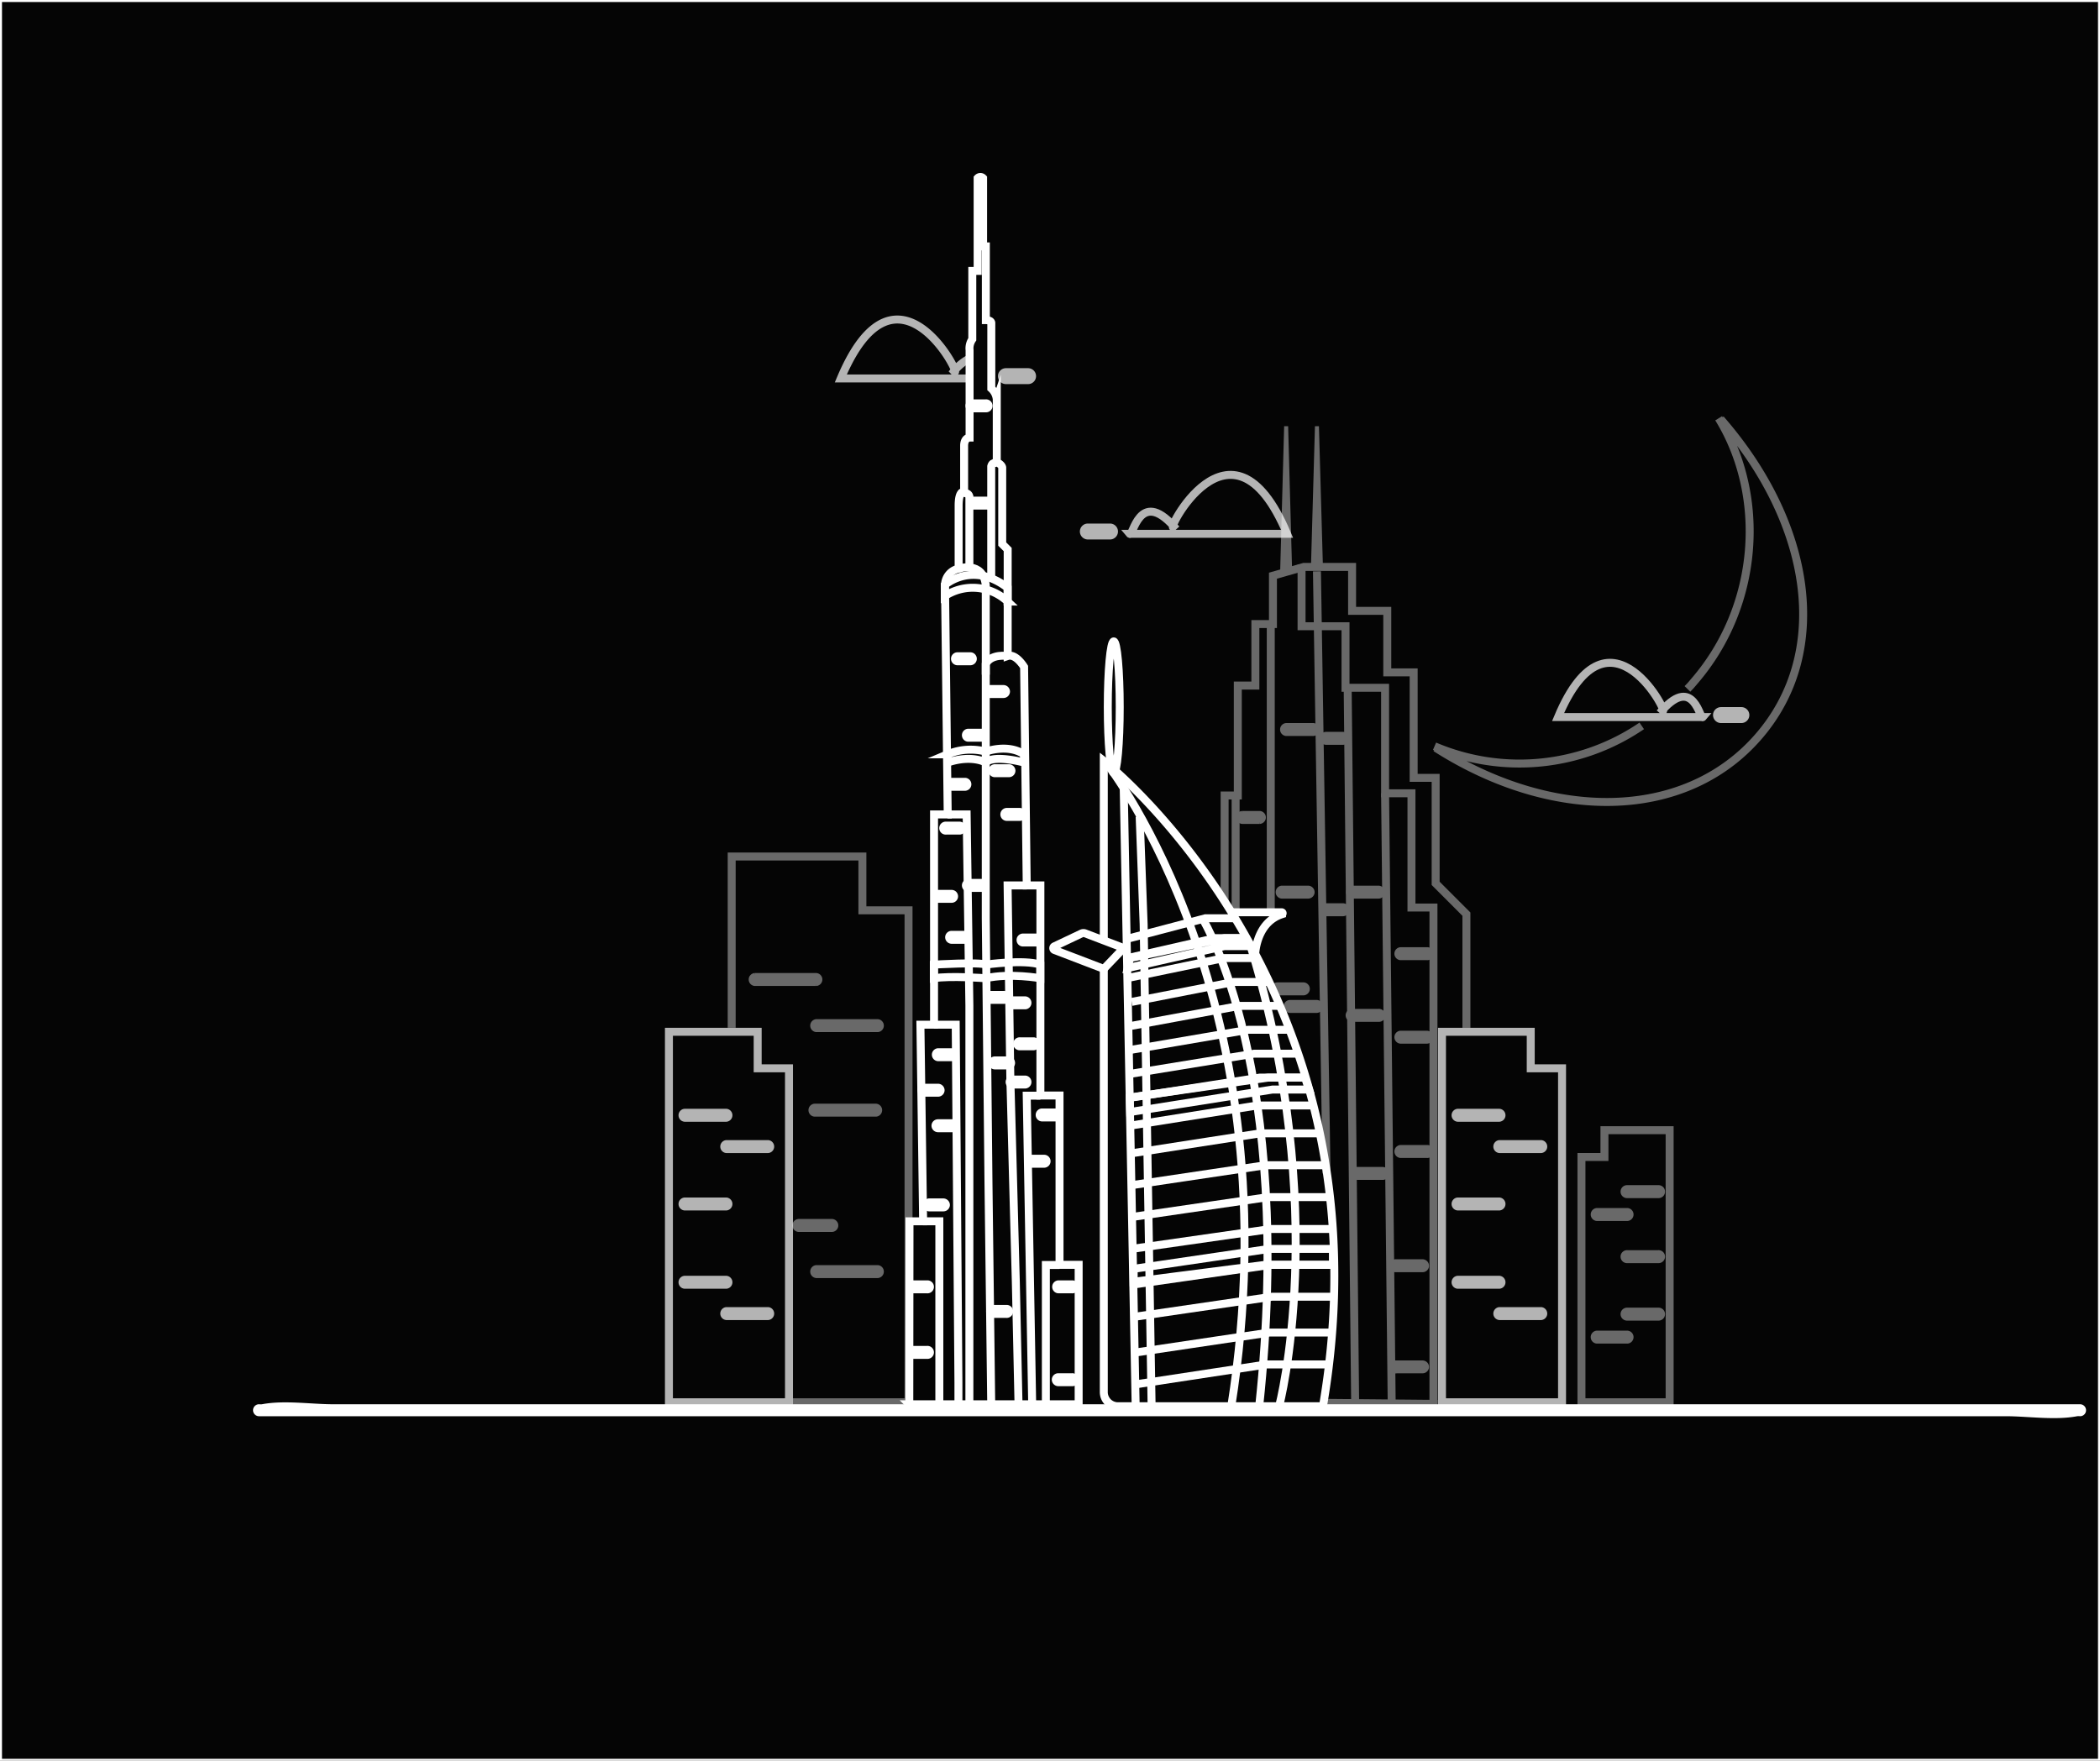<svg width="527" height="442" xmlns="http://www.w3.org/2000/svg">
 <defs>
  <style>.cls-1{fill:#050505;}.cls-2{fill:#fff;}.cls-3,.cls-5{fill:none;stroke:#fff;stroke-miterlimit:10;stroke-width:2px;}.cls-3,.cls-6{opacity:0.4;}.cls-4{opacity:0.7;}</style>
 </defs>
 <title>Dubai</title>
 <g>
  <title>background</title>
  <rect fill="#ffffff" id="canvas_background" height="444" width="529" y="-1" x="-1"/>
 </g>
 <g>
  <title>Layer 1</title>
  <g id="Layer_2">
   <g id="burj_arab_1">
    <rect stroke="#ffffff" fill="#ffffff" id="svg_1" height="442" width="527" class="cls-1"/>
    <path stroke="#ffffff" fill="#ffffff" id="svg_2" d="m65,355l438.34,0c5.58,0 12.37,1.07 17.88,0a4.07,4.07 0 0 1 0.78,0a1,1 0 0 0 0,-2l-438.34,0c-5.58,0 -12.37,-1.07 -17.88,0a4.07,4.07 0 0 1 -0.78,0a1,1 0 0 0 0,2z" class="cls-2"/>
    <path stroke="#ffffff" fill="#ffffff" d="m412,182.21a54.47,54.47 0 0 1 -52,5.11m71.3,-82.32c12,19.53 10.25,47.08 -6.1,66c-0.85,1 -0.82,1 -1.73,1.93m-63.17,14.79c29.06,18.55 62.43,18.59 81,-2.83s13.15,-53.74 -9.51,-79.69" class="cls-3" id="Moon"/>
    <g class="cls-4" id="clouds">
     <path stroke="#ffffff" fill="#ffffff" id="svg_3" d="m391,180l36.35,0c-0.77,0.92 -2.19,-10.63 -10.23,-1.7c2.57,2.7 -13.12,-29.3 -26.12,1.7z" class="cls-5"/>
     <path stroke="#ffffff" fill="#ffffff" id="svg_4" d="m431.89,181l5.11,0a1.5,1.5 0 0 0 0,-3l-5.11,0a1.5,1.5 0 0 0 0,3z" class="cls-2"/>
    </g>
    <g class="cls-6" id="Building_3">
     <polygon stroke="#ffffff" fill="#ffffff" id="svg_5" points="419 352 396.87 352 396.87 290.43 402.64 290.43 402.64 283.7 419 283.7 419 352" class="cls-5"/>
     <path stroke="#ffffff" fill="#ffffff" id="svg_6" d="m416.11,298l-7.69,0a1.13,1.13 0 1 0 0,2.25l7.69,0a1.13,1.13 0 1 0 0,-2.25z" class="cls-2"/>
     <path stroke="#ffffff" fill="#ffffff" id="svg_7" d="m408.42,303.74l-7.7,0a1.13,1.13 0 0 0 0,2.25l7.7,0a1.13,1.13 0 0 0 0,-2.25z" class="cls-2"/>
     <path stroke="#ffffff" fill="#ffffff" id="svg_8" d="m416.11,328.75l-7.69,0a1.13,1.13 0 1 0 0,2.25l7.69,0a1.13,1.13 0 1 0 0,-2.25z" class="cls-2"/>
     <path stroke="#ffffff" fill="#ffffff" id="svg_9" d="m408.42,334.52l-7.7,0a1.13,1.13 0 0 0 0,2.25l7.7,0a1.13,1.13 0 0 0 0,-2.25z" class="cls-2"/>
     <path stroke="#ffffff" fill="#ffffff" id="svg_10" d="m416.11,314.32l-7.69,0a1.13,1.13 0 1 0 0,2.25l7.69,0a1.13,1.13 0 1 0 0,-2.25z" class="cls-2"/>
    </g>
    <g class="cls-6" id="Building_3-2">
     <polyline stroke="#ffffff" fill="#ffffff" id="svg_11" points="198.98 352 228 352 228 228.51 216.42 228.51 216.42 215 183.62 215 183.62 257.99" class="cls-5"/>
     <path stroke="#ffffff" fill="#ffffff" id="svg_12" d="m189.41,247l15.44,0a1.13,1.13 0 0 0 0,-2.25l-15.44,0a1.13,1.13 0 0 0 0,2.25z" class="cls-2"/>
     <path stroke="#ffffff" fill="#ffffff" id="svg_13" d="m204.85,258.58l15.43,0a1.13,1.13 0 0 0 0,-2.25l-15.43,0a1.13,1.13 0 0 0 0,2.25z" class="cls-2"/>
     <path stroke="#ffffff" fill="#ffffff" id="svg_14" d="m200.38,308.74l8.47,0a1.13,1.13 0 0 0 0,-2.25l-8.47,0a1.13,1.13 0 0 0 0,2.25z" class="cls-2"/>
     <path stroke="#ffffff" fill="#ffffff" id="svg_15" d="m204.85,320.32l15.43,0a1.13,1.13 0 0 0 0,-2.25l-15.43,0a1.13,1.13 0 0 0 0,2.25z" class="cls-2"/>
     <path stroke="#ffffff" fill="#ffffff" id="svg_16" d="m204.41,279.8l15.44,0a1.13,1.13 0 0 0 0,-2.25l-15.44,0a1.13,1.13 0 0 0 0,2.25z" class="cls-2"/>
    </g>
    <g class="cls-4" id="Building_3-3">
     <polygon stroke="#ffffff" fill="#ffffff" id="svg_17" points="361.87 352 392 352 392 268.17 384.14 268.17 384.14 259 361.87 259 361.87 352" class="cls-5"/>
     <path stroke="#ffffff" fill="#ffffff" id="svg_18" d="m365.8,281.08l10.48,0a1.13,1.13 0 0 0 0,-2.25l-10.48,0a1.13,1.13 0 0 0 0,2.25z" class="cls-2"/>
     <path stroke="#ffffff" fill="#ffffff" id="svg_19" d="m376.28,288.94l10.48,0a1.13,1.13 0 0 0 0,-2.25l-10.48,0a1.13,1.13 0 0 0 0,2.25z" class="cls-2"/>
     <path stroke="#ffffff" fill="#ffffff" id="svg_20" d="m365.8,323l10.48,0a1.13,1.13 0 0 0 0,-2.25l-10.48,0a1.13,1.13 0 0 0 0,2.25z" class="cls-2"/>
     <path stroke="#ffffff" fill="#ffffff" id="svg_21" d="m376.28,330.86l10.48,0a1.13,1.13 0 0 0 0,-2.25l-10.48,0a1.13,1.13 0 0 0 0,2.25z" class="cls-2"/>
     <path stroke="#ffffff" fill="#ffffff" id="svg_22" d="m365.8,303.35l10.48,0a1.13,1.13 0 0 0 0,-2.25l-10.48,0a1.13,1.13 0 0 0 0,2.25z" class="cls-2"/>
    </g>
    <g class="cls-6" id="building_4">
     <polygon stroke="#ffffff" fill="#ffffff" id="svg_23" points="329.49 142.31 330.49 107 331.49 142.31 329.49 142.31" class="cls-2"/>
     <polygon stroke="#ffffff" fill="#ffffff" id="svg_24" points="321.76 143.41 322.76 107 323.76 143.41 321.76 143.41" class="cls-2"/>
     <polyline stroke="#ffffff" fill="#ffffff" id="svg_25" points="368 258 368 229.47 360.28 221.74 360.28 195.26 354.76 195.26 354.76 168.78 348.14 168.78 348.14 153.34 339.31 153.34 339.31 142.31 327.18 142.31 319.45 144.51 319.45 156.65 315.04 156.65 315.04 172.09 310.63 172.09 310.63 199.68 307.32 199.68 307.32 226.26" class="cls-5"/>
     <line stroke="#ffffff" fill="#ffffff" id="svg_26" y2="352.41" x2="360.75" y1="352.14" x1="332.14" class="cls-5"/>
     <line stroke="#ffffff" fill="#ffffff" id="svg_27" y2="294.56" x2="332.9" y1="143.41" x1="330.49" class="cls-5"/>
     <polyline stroke="#ffffff" fill="#ffffff" id="svg_28" points="326.63 141.75 326.63 157.2 337.66 157.2 337.66 172.65 347.59 172.65 347.59 199.13 354.21 199.13 354.21 227.81 359.73 227.81 359.73 352.67" class="cls-5"/>
     <line stroke="#ffffff" fill="#ffffff" id="svg_29" y2="229.67" x2="318.9" y1="156.1" x1="318.9" class="cls-5"/>
     <line stroke="#ffffff" fill="#ffffff" id="svg_30" y2="351.51" x2="340.07" y1="173.2" x1="338.21" class="cls-5"/>
     <line stroke="#ffffff" fill="#ffffff" id="svg_31" y2="351.51" x2="349.24" y1="199.13" x1="347.59" class="cls-5"/>
     <line stroke="#ffffff" fill="#ffffff" id="svg_32" y2="229.67" x2="310.08" y1="199.13" x1="310.08" class="cls-5"/>
     <path stroke="#ffffff" fill="#ffffff" id="svg_33" d="m340.42,295.68l6.58,0a1.12,1.12 0 0 0 1.12,-1.12a1.14,1.14 0 0 0 -1.12,-1.13l-6.62,0a1.13,1.13 0 1 0 0,2.25l0.04,0z" class="cls-2"/>
     <path stroke="#ffffff" fill="#ffffff" id="svg_34" d="m339.31,256l6.62,0a1.13,1.13 0 1 0 0,-2.25l-6.62,0a1.13,1.13 0 0 0 -1.12,1.12a1.15,1.15 0 0 0 1.12,1.13z" class="cls-2"/>
     <path stroke="#ffffff" fill="#ffffff" id="svg_35" d="m323.87,253.76l6.62,0a1.13,1.13 0 0 0 0,-2.25l-6.62,0a1.13,1.13 0 1 0 0,2.25z" class="cls-2"/>
     <path stroke="#ffffff" fill="#ffffff" id="svg_36" d="m351.45,240.52l6.62,0a1.13,1.13 0 1 0 0,-2.25l-6.62,0a1.13,1.13 0 0 0 0,2.25z" class="cls-2"/>
     <path stroke="#ffffff" fill="#ffffff" id="svg_37" d="m351.45,290.17l6.62,0a1.13,1.13 0 1 0 0,-2.25l-6.62,0a1.13,1.13 0 0 0 0,2.25z" class="cls-2"/>
     <path stroke="#ffffff" fill="#ffffff" id="svg_38" d="m350.35,318.85l6.65,0a1.12,1.12 0 0 0 1.12,-1.12a1.15,1.15 0 0 0 -1.12,-1.13l-6.62,0a1.13,1.13 0 1 0 0,2.25l-0.03,0z" class="cls-2"/>
     <path stroke="#ffffff" fill="#ffffff" id="svg_39" d="m350.35,344.23l6.65,0a1.13,1.13 0 0 0 1.12,-1.13a1.14,1.14 0 0 0 -1.12,-1.1l-6.62,0a1.13,1.13 0 1 0 0,2.25l-0.03,-0.02z" class="cls-2"/>
     <path stroke="#ffffff" fill="#ffffff" id="svg_40" d="m351.45,261.48l6.62,0a1.14,1.14 0 0 0 1.13,-1.12a1.16,1.16 0 0 0 -1.13,-1.13l-6.62,0a1.13,1.13 0 0 0 0,2.25z" class="cls-2"/>
     <path stroke="#ffffff" fill="#ffffff" id="svg_41" d="m320.56,249.35l6.62,0a1.13,1.13 0 0 0 0,-2.25l-6.62,0a1.14,1.14 0 0 0 -1.13,1.12a1.16,1.16 0 0 0 1.13,1.13z" class="cls-2"/>
     <path stroke="#ffffff" fill="#ffffff" id="svg_42" d="m321.66,225.07l6.62,0a1.14,1.14 0 0 0 1.13,-1.12a1.16,1.16 0 0 0 -1.13,-1.13l-6.62,0a1.13,1.13 0 0 0 0,2.25z" class="cls-2"/>
     <path stroke="#ffffff" fill="#ffffff" id="svg_43" d="m311.73,206.32l4.42,0a1.13,1.13 0 0 0 0,-2.25l-4.42,0a1.13,1.13 0 0 0 0,2.25z" class="cls-2"/>
     <path stroke="#ffffff" fill="#ffffff" id="svg_44" d="m332.69,229.49l4.42,0a1.13,1.13 0 0 0 0,-2.25l-4.42,0a1.13,1.13 0 0 0 -1.12,1.12a1.15,1.15 0 0 0 1.12,1.13z" class="cls-2"/>
     <path stroke="#ffffff" fill="#ffffff" id="svg_45" d="m332.69,186.46l4.42,0a1.13,1.13 0 0 0 0,-2.25l-4.42,0a1.13,1.13 0 0 0 0,2.25z" class="cls-2"/>
     <path stroke="#ffffff" fill="#ffffff" id="svg_46" d="m322.76,184.25l6.62,0a1.13,1.13 0 1 0 0,-2.25l-6.62,0a1.13,1.13 0 0 0 0,2.25z" class="cls-2"/>
     <path stroke="#ffffff" fill="#ffffff" id="svg_47" d="m339.31,225.07l6.62,0a1.13,1.13 0 0 0 1.13,-1.12a1.16,1.16 0 0 0 -1.13,-1.13l-6.62,0a1.13,1.13 0 0 0 0,2.25z" class="cls-2"/>
    </g>
    <g id="Building_1">
     <path stroke="#ffffff" fill="#ffffff" id="svg_48" d="m277,236.07l0,-45.07s73,57.12 55,162l-51.45,0a3.55,3.55 0 0 1 -3.55,-3.55l0,-106.24" class="cls-5"/>
     <path stroke="#ffffff" fill="#ffffff" id="svg_49" d="m278,192s47,60 31,161" class="cls-5"/>
     <ellipse stroke="#ffffff" fill="#ffffff" id="svg_50" ry="16.5" rx="1.5" cy="177.5" cx="279.5" class="cls-5"/>
     <path stroke="#ffffff" fill="#ffffff" id="svg_51" d="m264.67,238.49l12.33,4.72l5,-5.23l-9.63,-3.67a1.18,1.18 0 0 0 -0.94,0l-6.79,3.22a0.51,0.51 0 0 0 0.03,0.96z" class="cls-5"/>
     <path stroke="#ffffff" fill="#ffffff" id="svg_52" d="m315,239.28c0.18,-2.06 1.18,-8 6.73,-9.8a0.25,0.25 0 0 0 -0.08,-0.48l-12.81,0" class="cls-5"/>
     <line stroke="#ffffff" fill="#ffffff" id="svg_53" y2="353" x2="285" y1="198" x1="282" class="cls-5"/>
     <polyline stroke="#ffffff" fill="#ffffff" id="svg_54" points="286 205 287 232 289 353" class="cls-5"/>
     <polyline stroke="#ffffff" fill="#ffffff" id="svg_55" points="283.5 235.5 302.5 230.5 309.5 230.5" class="cls-5"/>
     <polyline stroke="#ffffff" fill="#ffffff" id="svg_56" points="283 240.5 304.92 235.5 313 235.5" class="cls-5"/>
     <polyline stroke="#ffffff" fill="#ffffff" id="svg_57" points="283 245.5 307.12 240.5 316 240.5" class="cls-5"/>
     <polyline stroke="#ffffff" fill="#ffffff" id="svg_58" points="284 251.5 309.58 246.5 319 246.5" class="cls-5"/>
     <polyline stroke="#ffffff" fill="#ffffff" id="svg_59" points="284 257.5 311.04 252.5 321 252.5" class="cls-5"/>
     <polyline stroke="#ffffff" fill="#ffffff" id="svg_60" points="284 263.5 313.23 258.5 324 258.5" class="cls-5"/>
     <polyline stroke="#ffffff" fill="#ffffff" id="svg_61" points="284 269.5 314.69 264.5 326 264.5" class="cls-5"/>
     <polyline stroke="#ffffff" fill="#ffffff" id="svg_62" points="284 275.5 316.15 270.5 328 270.5" class="cls-5"/>
     <polyline stroke="#ffffff" fill="#ffffff" id="svg_63" points="284 282.5 315.5 277.5 330 277.5" class="cls-5"/>
     <polyline stroke="#ffffff" fill="#ffffff" id="svg_64" points="284 289.5 316.19 284.5 331 284.5" class="cls-5"/>
     <polyline stroke="#ffffff" fill="#ffffff" id="svg_65" points="284 297.5 317.55 292.5 333 292.5" class="cls-5"/>
     <polyline stroke="#ffffff" fill="#ffffff" id="svg_66" points="284 305.5 318.24 300.5 334 300.5" class="cls-5"/>
     <polyline stroke="#ffffff" fill="#ffffff" id="svg_67" points="284 313.5 318.92 308.5 335 308.5" class="cls-5"/>
     <polyline stroke="#ffffff" fill="#ffffff" id="svg_68" points="284 322.5 318.92 317.5 335 317.5" class="cls-5"/>
     <polyline stroke="#ffffff" fill="#ffffff" id="svg_69" points="285 330.5 319.24 325.5 335 325.5" class="cls-5"/>
     <polyline stroke="#ffffff" fill="#ffffff" id="svg_70" points="285 339.5 318.55 334.5 334 334.5" class="cls-5"/>
     <polyline stroke="#ffffff" fill="#ffffff" id="svg_71" points="285 347.5 317.87 342.5 333 342.5" class="cls-5"/>
     <polygon stroke="#ffffff" fill="#ffffff" id="svg_72" points="284.5 318.5 318.5 313.5 334.5 313.5 334.5 317.5 317.5 317.5 284.5 321.75 284.5 318.5" class="cls-5"/>
     <polygon stroke="#ffffff" fill="#ffffff" id="svg_73" points="283.5 275.5 318.23 270.5 327.5 270.5 328.5 273.5 319.32 273.5 283.62 279.13 283.5 275.5" class="cls-5"/>
     <polygon stroke="#ffffff" fill="#ffffff" id="svg_74" points="283.56 240.5 307.24 235.5 312.5 235.5 314 237.5 307.24 237.5 283 243 283.56 240.5" class="cls-5"/>
     <path stroke="#ffffff" fill="#ffffff" id="svg_75" d="m321,353s13,-49 -7,-115" class="cls-5"/>
     <path stroke="#ffffff" fill="#ffffff" id="svg_76" d="m302,231s23,37.69 14,122" class="cls-5"/>
    </g>
    <g id="Building_2">
     <path stroke="#ffffff" fill="#ffffff" id="svg_77" d="m228.19,352.5l42.5,0l0,-35l-4.8,0l0,-42.5l-4.8,0l0,-52.74l-3.43,0l-0.66,-54.84s-2.06,-3.43 -4.12,-2.74l0,-26.74l-1.37,-1.37l0,-19.19s0,-0.69 -1.37,-1.37l0,-15.77a4.24,4.24 0 0 0 -1.37,-2.74l0,-16.45s0,-0.69 -1.37,-0.69l0,-18.51l-0.69,0l0,-17.13a0.94,0.94 0 0 0 -1.37,0l0,23.28l-1.34,0l0,17.16a4,4 0 0 0 -0.68,2.74l0,21.94s-1.37,0 -1.37,2.06l0,11.65s-1.38,-0.69 -1.38,3.43l0,15.76a4.29,4.29 0 0 0 -3.42,4.11l0.68,57.59l-3.43,0l0,52.78l-3.42,0l0.68,49.35l-3.42,0l-0.05,45.93z" class="cls-5"/>
     <path stroke="#ffffff" fill="#ffffff" id="svg_78" d="m237.1,146.85s6.85,-6.16 15.76,0.69l0,3.46a12.81,12.81 0 0 0 -15.76,-1.37l0,-2.78z" class="cls-5"/>
     <path stroke="#ffffff" fill="#ffffff" id="svg_79" d="m237.78,189.35a15,15 0 0 1 9.6,-0.68s5.48,-2.06 9.6,0.68l0,2.06s-7.54,-2.06 -9.6,0c0,0 -3.43,-2.06 -9.6,0l0,-2.06z" class="cls-5"/>
     <path stroke="#ffffff" fill="#ffffff" id="svg_80" d="m234.35,242.14s11.66,-0.69 13,0c0,0 9.6,-1.37 13.71,0l0,3.42s-7.54,-1.37 -13.71,0c0,0 -8.91,-0.68 -13,0l0,-3.42z" class="cls-5"/>
     <polyline stroke="#ffffff" fill="#ffffff" id="svg_81" points="234.35 257.22 239.84 257.22 240.52 347.02 240.52 352.5" class="cls-5"/>
     <polyline stroke="#ffffff" fill="#ffffff" id="svg_82" points="231.61 306.57 235.73 306.57 235.73 352.5" class="cls-5"/>
     <polyline stroke="#ffffff" fill="#ffffff" id="svg_83" points="265.89 317.54 262.46 317.54 262.46 352.5" class="cls-5"/>
     <polyline stroke="#ffffff" fill="#ffffff" id="svg_84" points="261.09 275.04 257.66 275.04 259.03 352.5" class="cls-5"/>
     <polyline stroke="#ffffff" fill="#ffffff" id="svg_85" points="257.66 222.26 252.86 222.26 253.55 270.93 254.92 321.65 255.6 352.5" class="cls-5"/>
     <polyline stroke="#ffffff" fill="#ffffff" id="svg_86" points="237.78 204.44 242.58 204.44 243.27 252.42 243.27 305.2 243.27 352.5" class="cls-5"/>
     <path stroke="#ffffff" fill="#ffffff" id="svg_87" d="m252.86,164.68s-4.11,-0.69 -5.48,2l0,63.75l0.68,66.5l0.69,55.52" class="cls-5"/>
     <path stroke="#ffffff" fill="#ffffff" id="svg_88" d="m240.52,142.74s6.17,-2.05 6.86,4.11l0,22.51" class="cls-5"/>
     <path stroke="#ffffff" fill="#ffffff" id="svg_89" d="m233.33,303.58l3.42,0a1.13,1.13 0 0 0 1.13,-1.12a1.16,1.16 0 0 0 -1.13,-1.13l-3.42,0a1.13,1.13 0 1 0 0,2.25z" class="cls-2"/>
     <path stroke="#ffffff" fill="#ffffff" id="svg_90" d="m235.38,283.71l3.43,0a1.13,1.13 0 1 0 0,-2.25l-3.43,0a1.12,1.12 0 0 0 -1.12,1.12a1.15,1.15 0 0 0 1.12,1.13z" class="cls-2"/>
     <path stroke="#ffffff" fill="#ffffff" id="svg_91" d="m232,274.79l3.42,0a1.13,1.13 0 0 0 1.13,-1.12a1.16,1.16 0 0 0 -1.13,-1.13l-3.42,0a1.13,1.13 0 1 0 0,2.25z" class="cls-2"/>
     <path stroke="#ffffff" fill="#ffffff" id="svg_92" d="m235.38,265.88l3.43,0a1.14,1.14 0 0 0 1.13,-1.12a1.16,1.16 0 0 0 -1.13,-1.13l-3.43,0a1.13,1.13 0 0 0 0,2.25z" class="cls-2"/>
     <path stroke="#ffffff" fill="#ffffff" id="svg_93" d="m229.21,324.15l3.43,0a1.13,1.13 0 1 0 0,-2.25l-3.43,0a1.13,1.13 0 0 0 0,2.25z" class="cls-2"/>
     <path stroke="#ffffff" fill="#ffffff" id="svg_94" d="m229.21,340.6l3.43,0a1.13,1.13 0 1 0 0,-2.25l-3.43,0a1.13,1.13 0 0 0 0,2.25z" class="cls-2"/>
     <path stroke="#ffffff" fill="#ffffff" id="svg_95" d="m265.54,324.15l3.46,0a1.13,1.13 0 1 0 0,-2.25l-3.43,0a1.13,1.13 0 0 0 0,2.25l-0.03,0z" class="cls-2"/>
     <path stroke="#ffffff" fill="#ffffff" id="svg_96" d="m249.09,330.32l3.43,0a1.13,1.13 0 1 0 0,-2.25l-3.43,0a1.13,1.13 0 0 0 -1.12,1.12a1.15,1.15 0 0 0 1.12,1.13z" class="cls-2"/>
     <path stroke="#ffffff" fill="#ffffff" id="svg_97" d="m242.92,223.38l3.43,0a1.14,1.14 0 0 0 1.13,-1.12a1.16,1.16 0 0 0 -1.13,-1.13l-3.43,0a1.13,1.13 0 0 0 0,2.25z" class="cls-2"/>
     <path stroke="#ffffff" fill="#ffffff" id="svg_98" d="m238.81,198l3.43,0a1.13,1.13 0 0 0 0,-2.25l-3.43,0a1.13,1.13 0 0 0 0,2.25z" class="cls-2"/>
     <path stroke="#ffffff" fill="#ffffff" id="svg_99" d="m242.92,185.68l3.43,0a1.13,1.13 0 1 0 0,-2.25l-3.43,0a1.13,1.13 0 0 0 0,2.25z" class="cls-2"/>
     <path stroke="#ffffff" fill="#ffffff" id="svg_100" d="m240.18,166.49l3.43,0a1.13,1.13 0 0 0 0,-2.25l-3.43,0a1.13,1.13 0 0 0 0,2.25z" class="cls-2"/>
     <path stroke="#ffffff" fill="#ffffff" id="svg_101" d="m253.89,272.74l3.43,0a1.13,1.13 0 0 0 0,-2.25l-3.43,0a1.13,1.13 0 0 0 0,2.25z" class="cls-2"/>
     <path stroke="#ffffff" fill="#ffffff" id="svg_102" d="m256,263.14l3.43,0a1.13,1.13 0 0 0 0,-2.25l-3.43,0a1.13,1.13 0 1 0 0,2.25z" class="cls-2"/>
     <path stroke="#ffffff" fill="#ffffff" id="svg_103" d="m253.89,252.86l3.43,0a1.13,1.13 0 0 0 0,-2.25l-3.43,0a1.13,1.13 0 0 0 0,2.25z" class="cls-2"/>
     <path stroke="#ffffff" fill="#ffffff" id="svg_104" d="m256.63,237.09l3.43,0a1.14,1.14 0 0 0 1.13,-1.12a1.16,1.16 0 0 0 -1.13,-1.13l-3.43,0a1.13,1.13 0 0 0 0,2.25z" class="cls-2"/>
     <path stroke="#ffffff" fill="#ffffff" id="svg_105" d="m249.78,267.94l3.43,0a1.13,1.13 0 0 0 0,-2.25l-3.43,0a1.13,1.13 0 1 0 0,2.25z" class="cls-2"/>
     <path stroke="#ffffff" fill="#ffffff" id="svg_106" d="m248.41,251.49l3.42,0a1.13,1.13 0 1 0 0,-2.25l-3.42,0a1.13,1.13 0 1 0 0,2.25z" class="cls-2"/>
     <path stroke="#ffffff" fill="#ffffff" id="svg_107" d="m238.81,236.41l3.43,0a1.13,1.13 0 0 0 0,-2.25l-3.43,0a1.12,1.12 0 0 0 -1.12,1.12a1.14,1.14 0 0 0 1.12,1.13z" class="cls-2"/>
     <path stroke="#ffffff" fill="#ffffff" id="svg_108" d="m235.38,226.12l3.43,0a1.12,1.12 0 1 0 0,-2.24l-3.43,0a1.12,1.12 0 0 0 -1.12,1.12a1.14,1.14 0 0 0 1.12,1.12z" class="cls-2"/>
     <path stroke="#ffffff" fill="#ffffff" id="svg_109" d="m237.44,209l3.43,0a1.13,1.13 0 0 0 0,-2.25l-3.43,0a1.13,1.13 0 1 0 0,2.25z" class="cls-2"/>
     <path stroke="#ffffff" fill="#ffffff" id="svg_110" d="m252.52,205.56l3.48,0a1.13,1.13 0 0 0 0,-2.25l-3.43,0a1.13,1.13 0 0 0 0,2.25l-0.05,0z" class="cls-2"/>
     <path stroke="#ffffff" fill="#ffffff" id="svg_111" d="m249.78,194.59l3.43,0a1.13,1.13 0 0 0 1.12,-1.12a1.15,1.15 0 0 0 -1.12,-1.13l-3.43,0a1.13,1.13 0 1 0 0,2.25z" class="cls-2"/>
     <path stroke="#ffffff" fill="#ffffff" id="svg_112" d="m248.41,174.71l3.42,0a1.13,1.13 0 0 0 1.13,-1.12a1.15,1.15 0 0 0 -1.13,-1.13l-3.42,0a1.13,1.13 0 1 0 0,2.25z" class="cls-2"/>
     <path stroke="#ffffff" fill="#ffffff" id="svg_113" d="m244.29,127.42l3.43,0a1.13,1.13 0 1 0 0,-2.25l-3.43,0a1.13,1.13 0 0 0 -1.12,1.12a1.15,1.15 0 0 0 1.12,1.13z" class="cls-2"/>
     <path stroke="#ffffff" fill="#ffffff" id="svg_114" d="m243.92,103l3.43,0a1.13,1.13 0 1 0 0,-2.25l-3.43,0a1.12,1.12 0 0 0 -1.12,1.12a1.15,1.15 0 0 0 1.12,1.13z" class="cls-2"/>
     <path stroke="#ffffff" fill="#ffffff" id="svg_115" d="m258.69,292.62l3.43,0a1.13,1.13 0 0 0 0,-2.25l-3.43,0a1.14,1.14 0 0 0 -1.13,1.12a1.16,1.16 0 0 0 1.13,1.13z" class="cls-2"/>
     <path stroke="#ffffff" fill="#ffffff" id="svg_116" d="m261.43,281l3.43,0a1.12,1.12 0 0 0 1.12,-1.12a1.14,1.14 0 0 0 -1.12,-1.13l-3.43,0a1.13,1.13 0 0 0 0,2.25z" class="cls-2"/>
     <path stroke="#ffffff" fill="#ffffff" id="svg_117" d="m265.54,347.46l3.46,0a1.13,1.13 0 1 0 0,-2.25l-3.43,0a1.13,1.13 0 0 0 -1.12,1.12a1.15,1.15 0 0 0 1.12,1.13l-0.03,0z" class="cls-2"/>
     <path stroke="#ffffff" fill="#ffffff" id="svg_118" d="m240.87,123.89s2,-0.68 2.4,0.69l0,17.83" class="cls-5"/>
     <path stroke="#ffffff" fill="#ffffff" id="svg_119" d="m250.46,116.35s-1.37,-0.68 -1.71,0.69l0,28.13" class="cls-5"/>
    </g>
    <g class="cls-4" id="Building_3-4">
     <polygon stroke="#ffffff" fill="#ffffff" id="svg_120" points="167.87 352 198 352 198 268.17 190.14 268.17 190.14 259 167.87 259 167.87 352" class="cls-5"/>
     <path stroke="#ffffff" fill="#ffffff" id="svg_121" d="m171.8,281.08l10.48,0a1.13,1.13 0 0 0 0,-2.25l-10.48,0a1.13,1.13 0 0 0 0,2.25z" class="cls-2"/>
     <path stroke="#ffffff" fill="#ffffff" id="svg_122" d="m182.28,288.94l10.48,0a1.13,1.13 0 0 0 0,-2.25l-10.48,0a1.13,1.13 0 0 0 0,2.25z" class="cls-2"/>
     <path stroke="#ffffff" fill="#ffffff" id="svg_123" d="m171.8,323l10.48,0a1.13,1.13 0 0 0 0,-2.25l-10.48,0a1.13,1.13 0 0 0 0,2.25z" class="cls-2"/>
     <path stroke="#ffffff" fill="#ffffff" id="svg_124" d="m182.28,330.86l10.48,0a1.13,1.13 0 0 0 0,-2.25l-10.48,0a1.13,1.13 0 0 0 0,2.25z" class="cls-2"/>
     <path stroke="#ffffff" fill="#ffffff" id="svg_125" d="m171.8,303.35l10.48,0a1.13,1.13 0 0 0 0,-2.25l-10.48,0a1.13,1.13 0 0 0 0,2.25z" class="cls-2"/>
    </g>
    <g class="cls-4" id="clouds-2">
     <path stroke="#ffffff" fill="#ffffff" id="svg_126" d="m243.59,89.84a12.5,12.5 0 0 0 -4.19,3.34c2.78,2.92 -14.22,-31.86 -28.4,1.82l32.38,0" class="cls-5"/>
     <path stroke="#ffffff" fill="#ffffff" id="svg_127" d="m252.44,95.92l5.56,0a1.5,1.5 0 0 0 0,-3l-5.56,0a1.5,1.5 0 0 0 0,3z" class="cls-2"/>
    </g>
    <g class="cls-4" id="clouds-3">
     <path stroke="#ffffff" fill="#ffffff" id="svg_128" d="m323,134l-39.51,0c0.83,1 2.38,-11.56 11.11,-1.86c-2.78,2.96 14.22,-31.82 28.4,1.86z" class="cls-5"/>
     <path stroke="#ffffff" fill="#ffffff" id="svg_129" d="m278.56,131.92l-5.56,0a1.5,1.5 0 0 0 0,3l5.56,0a1.5,1.5 0 0 0 0,-3z" class="cls-2"/>
    </g>
   </g>
  </g>
 </g>
</svg>